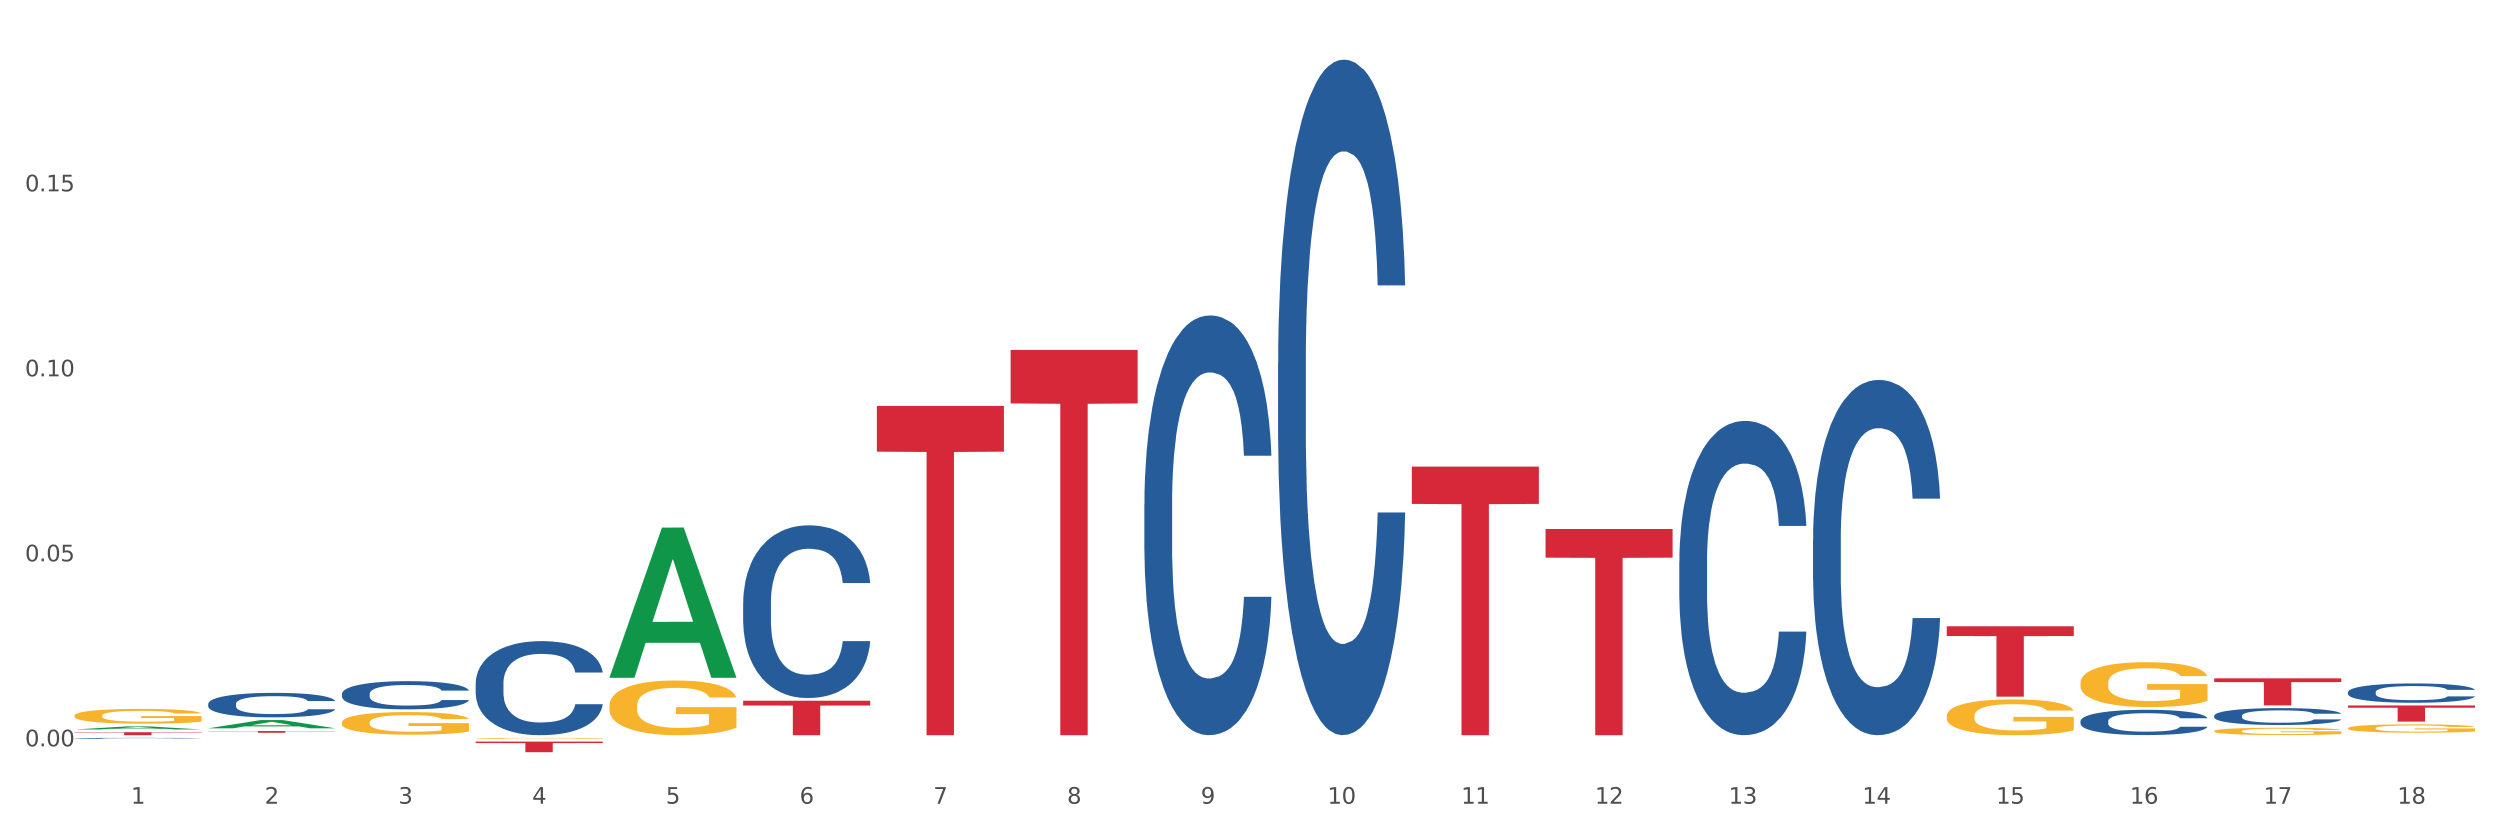 <?xml version="1.0" encoding="utf-8" standalone="no"?>
<!DOCTYPE svg PUBLIC "-//W3C//DTD SVG 1.1//EN"
  "http://www.w3.org/Graphics/SVG/1.1/DTD/svg11.dtd">
<svg xmlns:xlink="http://www.w3.org/1999/xlink" width="1080pt" height="360pt" viewBox="0 0 1080 360" xmlns="http://www.w3.org/2000/svg" version="1.1">
 <rect x="0" y="0" width="1080" height="360" fill="#333333" stroke="none"/>
 <defs>
  <style type="text/css">*{stroke-linejoin: round; stroke-linecap: butt}</style>
 </defs>
 <g id="figure_1">
  <g id="patch_1">
   <path d="M 0 360 
L 1080 360 
L 1080 0 
L 0 0 
z
" style="fill: #ffffff; stroke: #ffffff; stroke-linejoin: miter"/>
  </g>
  <g id="axes_1">
   <g id="matplotlib.axis_1">
    <g id="xtick_1">
     <g id="text_1">
      <!-- 1 -->
      <g style="fill: #4d4d4d" transform="translate(56.563 347.204) scale(0.096 -0.096)">
       <defs>
        <path id="DejaVuSans-31" d="M 794 531 
L 1825 531 
L 1825 4091 
L 703 3866 
L 703 4441 
L 1819 4666 
L 2450 4666 
L 2450 531 
L 3481 531 
L 3481 0 
L 794 0 
L 794 531 
z
" transform="scale(0.016)"/>
       </defs>
       <use xlink:href="#DejaVuSans-31"/>
      </g>
     </g>
    </g>
    <g id="xtick_2">
     <g id="text_2">
      <!-- 2 -->
      <g style="fill: #4d4d4d" transform="translate(114.336 347.204) scale(0.096 -0.096)">
       <defs>
        <path id="DejaVuSans-32" d="M 1228 531 
L 3431 531 
L 3431 0 
L 469 0 
L 469 531 
Q 828 903 1448 1529 
Q 2069 2156 2228 2338 
Q 2531 2678 2651 2914 
Q 2772 3150 2772 3378 
Q 2772 3750 2511 3984 
Q 2250 4219 1831 4219 
Q 1534 4219 1204 4116 
Q 875 4013 500 3803 
L 500 4441 
Q 881 4594 1212 4672 
Q 1544 4750 1819 4750 
Q 2544 4750 2975 4387 
Q 3406 4025 3406 3419 
Q 3406 3131 3298 2873 
Q 3191 2616 2906 2266 
Q 2828 2175 2409 1742 
Q 1991 1309 1228 531 
z
" transform="scale(0.016)"/>
       </defs>
       <use xlink:href="#DejaVuSans-32"/>
      </g>
     </g>
    </g>
    <g id="xtick_3">
     <g id="text_3">
      <!-- 3 -->
      <g style="fill: #4d4d4d" transform="translate(172.109 347.204) scale(0.096 -0.096)">
       <defs>
        <path id="DejaVuSans-33" d="M 2597 2516 
Q 3050 2419 3304 2112 
Q 3559 1806 3559 1356 
Q 3559 666 3084 287 
Q 2609 -91 1734 -91 
Q 1441 -91 1130 -33 
Q 819 25 488 141 
L 488 750 
Q 750 597 1062 519 
Q 1375 441 1716 441 
Q 2309 441 2620 675 
Q 2931 909 2931 1356 
Q 2931 1769 2642 2001 
Q 2353 2234 1838 2234 
L 1294 2234 
L 1294 2753 
L 1863 2753 
Q 2328 2753 2575 2939 
Q 2822 3125 2822 3475 
Q 2822 3834 2567 4026 
Q 2313 4219 1838 4219 
Q 1578 4219 1281 4162 
Q 984 4106 628 3988 
L 628 4550 
Q 988 4650 1302 4700 
Q 1616 4750 1894 4750 
Q 2613 4750 3031 4423 
Q 3450 4097 3450 3541 
Q 3450 3153 3228 2886 
Q 3006 2619 2597 2516 
z
" transform="scale(0.016)"/>
       </defs>
       <use xlink:href="#DejaVuSans-33"/>
      </g>
     </g>
    </g>
    <g id="xtick_4">
     <g id="text_4">
      <!-- 4 -->
      <g style="fill: #4d4d4d" transform="translate(229.882 347.204) scale(0.096 -0.096)">
       <defs>
        <path id="DejaVuSans-34" d="M 2419 4116 
L 825 1625 
L 2419 1625 
L 2419 4116 
z
M 2253 4666 
L 3047 4666 
L 3047 1625 
L 3713 1625 
L 3713 1100 
L 3047 1100 
L 3047 0 
L 2419 0 
L 2419 1100 
L 313 1100 
L 313 1709 
L 2253 4666 
z
" transform="scale(0.016)"/>
       </defs>
       <use xlink:href="#DejaVuSans-34"/>
      </g>
     </g>
    </g>
    <g id="xtick_5">
     <g id="text_5">
      <!-- 5 -->
      <g style="fill: #4d4d4d" transform="translate(287.655 347.204) scale(0.096 -0.096)">
       <defs>
        <path id="DejaVuSans-35" d="M 691 4666 
L 3169 4666 
L 3169 4134 
L 1269 4134 
L 1269 2991 
Q 1406 3038 1543 3061 
Q 1681 3084 1819 3084 
Q 2600 3084 3056 2656 
Q 3513 2228 3513 1497 
Q 3513 744 3044 326 
Q 2575 -91 1722 -91 
Q 1428 -91 1123 -41 
Q 819 9 494 109 
L 494 744 
Q 775 591 1075 516 
Q 1375 441 1709 441 
Q 2250 441 2565 725 
Q 2881 1009 2881 1497 
Q 2881 1984 2565 2268 
Q 2250 2553 1709 2553 
Q 1456 2553 1204 2497 
Q 953 2441 691 2322 
L 691 4666 
z
" transform="scale(0.016)"/>
       </defs>
       <use xlink:href="#DejaVuSans-35"/>
      </g>
     </g>
    </g>
    <g id="xtick_6">
     <g id="text_6">
      <!-- 6 -->
      <g style="fill: #4d4d4d" transform="translate(345.428 347.204) scale(0.096 -0.096)">
       <defs>
        <path id="DejaVuSans-36" d="M 2113 2584 
Q 1688 2584 1439 2293 
Q 1191 2003 1191 1497 
Q 1191 994 1439 701 
Q 1688 409 2113 409 
Q 2538 409 2786 701 
Q 3034 994 3034 1497 
Q 3034 2003 2786 2293 
Q 2538 2584 2113 2584 
z
M 3366 4563 
L 3366 3988 
Q 3128 4100 2886 4159 
Q 2644 4219 2406 4219 
Q 1781 4219 1451 3797 
Q 1122 3375 1075 2522 
Q 1259 2794 1537 2939 
Q 1816 3084 2150 3084 
Q 2853 3084 3261 2657 
Q 3669 2231 3669 1497 
Q 3669 778 3244 343 
Q 2819 -91 2113 -91 
Q 1303 -91 875 529 
Q 447 1150 447 2328 
Q 447 3434 972 4092 
Q 1497 4750 2381 4750 
Q 2619 4750 2861 4703 
Q 3103 4656 3366 4563 
z
" transform="scale(0.016)"/>
       </defs>
       <use xlink:href="#DejaVuSans-36"/>
      </g>
     </g>
    </g>
    <g id="xtick_7">
     <g id="text_7">
      <!-- 7 -->
      <g style="fill: #4d4d4d" transform="translate(403.201 347.204) scale(0.096 -0.096)">
       <defs>
        <path id="DejaVuSans-37" d="M 525 4666 
L 3525 4666 
L 3525 4397 
L 1831 0 
L 1172 0 
L 2766 4134 
L 525 4134 
L 525 4666 
z
" transform="scale(0.016)"/>
       </defs>
       <use xlink:href="#DejaVuSans-37"/>
      </g>
     </g>
    </g>
    <g id="xtick_8">
     <g id="text_8">
      <!-- 8 -->
      <g style="fill: #4d4d4d" transform="translate(460.974 347.204) scale(0.096 -0.096)">
       <defs>
        <path id="DejaVuSans-38" d="M 2034 2216 
Q 1584 2216 1326 1975 
Q 1069 1734 1069 1313 
Q 1069 891 1326 650 
Q 1584 409 2034 409 
Q 2484 409 2743 651 
Q 3003 894 3003 1313 
Q 3003 1734 2745 1975 
Q 2488 2216 2034 2216 
z
M 1403 2484 
Q 997 2584 770 2862 
Q 544 3141 544 3541 
Q 544 4100 942 4425 
Q 1341 4750 2034 4750 
Q 2731 4750 3128 4425 
Q 3525 4100 3525 3541 
Q 3525 3141 3298 2862 
Q 3072 2584 2669 2484 
Q 3125 2378 3379 2068 
Q 3634 1759 3634 1313 
Q 3634 634 3220 271 
Q 2806 -91 2034 -91 
Q 1263 -91 848 271 
Q 434 634 434 1313 
Q 434 1759 690 2068 
Q 947 2378 1403 2484 
z
M 1172 3481 
Q 1172 3119 1398 2916 
Q 1625 2713 2034 2713 
Q 2441 2713 2670 2916 
Q 2900 3119 2900 3481 
Q 2900 3844 2670 4047 
Q 2441 4250 2034 4250 
Q 1625 4250 1398 4047 
Q 1172 3844 1172 3481 
z
" transform="scale(0.016)"/>
       </defs>
       <use xlink:href="#DejaVuSans-38"/>
      </g>
     </g>
    </g>
    <g id="xtick_9">
     <g id="text_9">
      <!-- 9 -->
      <g style="fill: #4d4d4d" transform="translate(518.747 347.204) scale(0.096 -0.096)">
       <defs>
        <path id="DejaVuSans-39" d="M 703 97 
L 703 672 
Q 941 559 1184 500 
Q 1428 441 1663 441 
Q 2288 441 2617 861 
Q 2947 1281 2994 2138 
Q 2813 1869 2534 1725 
Q 2256 1581 1919 1581 
Q 1219 1581 811 2004 
Q 403 2428 403 3163 
Q 403 3881 828 4315 
Q 1253 4750 1959 4750 
Q 2769 4750 3195 4129 
Q 3622 3509 3622 2328 
Q 3622 1225 3098 567 
Q 2575 -91 1691 -91 
Q 1453 -91 1209 -44 
Q 966 3 703 97 
z
M 1959 2075 
Q 2384 2075 2632 2365 
Q 2881 2656 2881 3163 
Q 2881 3666 2632 3958 
Q 2384 4250 1959 4250 
Q 1534 4250 1286 3958 
Q 1038 3666 1038 3163 
Q 1038 2656 1286 2365 
Q 1534 2075 1959 2075 
z
" transform="scale(0.016)"/>
       </defs>
       <use xlink:href="#DejaVuSans-39"/>
      </g>
     </g>
    </g>
    <g id="xtick_10">
     <g id="text_10">
      <!-- 10 -->
      <g style="fill: #4d4d4d" transform="translate(573.466 347.204) scale(0.096 -0.096)">
       <defs>
        <path id="DejaVuSans-30" d="M 2034 4250 
Q 1547 4250 1301 3770 
Q 1056 3291 1056 2328 
Q 1056 1369 1301 889 
Q 1547 409 2034 409 
Q 2525 409 2770 889 
Q 3016 1369 3016 2328 
Q 3016 3291 2770 3770 
Q 2525 4250 2034 4250 
z
M 2034 4750 
Q 2819 4750 3233 4129 
Q 3647 3509 3647 2328 
Q 3647 1150 3233 529 
Q 2819 -91 2034 -91 
Q 1250 -91 836 529 
Q 422 1150 422 2328 
Q 422 3509 836 4129 
Q 1250 4750 2034 4750 
z
" transform="scale(0.016)"/>
       </defs>
       <use xlink:href="#DejaVuSans-31"/>
       <use xlink:href="#DejaVuSans-30" transform="translate(63.623 0)"/>
      </g>
     </g>
    </g>
    <g id="xtick_11">
     <g id="text_11">
      <!-- 11 -->
      <g style="fill: #4d4d4d" transform="translate(631.239 347.204) scale(0.096 -0.096)">
       <use xlink:href="#DejaVuSans-31"/>
       <use xlink:href="#DejaVuSans-31" transform="translate(63.623 0)"/>
      </g>
     </g>
    </g>
    <g id="xtick_12">
     <g id="text_12">
      <!-- 12 -->
      <g style="fill: #4d4d4d" transform="translate(689.012 347.204) scale(0.096 -0.096)">
       <use xlink:href="#DejaVuSans-31"/>
       <use xlink:href="#DejaVuSans-32" transform="translate(63.623 0)"/>
      </g>
     </g>
    </g>
    <g id="xtick_13">
     <g id="text_13">
      <!-- 13 -->
      <g style="fill: #4d4d4d" transform="translate(746.785 347.204) scale(0.096 -0.096)">
       <use xlink:href="#DejaVuSans-31"/>
       <use xlink:href="#DejaVuSans-33" transform="translate(63.623 0)"/>
      </g>
     </g>
    </g>
    <g id="xtick_14">
     <g id="text_14">
      <!-- 14 -->
      <g style="fill: #4d4d4d" transform="translate(804.558 347.204) scale(0.096 -0.096)">
       <use xlink:href="#DejaVuSans-31"/>
       <use xlink:href="#DejaVuSans-34" transform="translate(63.623 0)"/>
      </g>
     </g>
    </g>
    <g id="xtick_15">
     <g id="text_15">
      <!-- 15 -->
      <g style="fill: #4d4d4d" transform="translate(862.331 347.204) scale(0.096 -0.096)">
       <use xlink:href="#DejaVuSans-31"/>
       <use xlink:href="#DejaVuSans-35" transform="translate(63.623 0)"/>
      </g>
     </g>
    </g>
    <g id="xtick_16">
     <g id="text_16">
      <!-- 16 -->
      <g style="fill: #4d4d4d" transform="translate(920.104 347.204) scale(0.096 -0.096)">
       <use xlink:href="#DejaVuSans-31"/>
       <use xlink:href="#DejaVuSans-36" transform="translate(63.623 0)"/>
      </g>
     </g>
    </g>
    <g id="xtick_17">
     <g id="text_17">
      <!-- 17 -->
      <g style="fill: #4d4d4d" transform="translate(977.877 347.204) scale(0.096 -0.096)">
       <use xlink:href="#DejaVuSans-31"/>
       <use xlink:href="#DejaVuSans-37" transform="translate(63.623 0)"/>
      </g>
     </g>
    </g>
    <g id="xtick_18">
     <g id="text_18">
      <!-- 18 -->
      <g style="fill: #4d4d4d" transform="translate(1035.65 347.204) scale(0.096 -0.096)">
       <use xlink:href="#DejaVuSans-31"/>
       <use xlink:href="#DejaVuSans-38" transform="translate(63.623 0)"/>
      </g>
     </g>
    </g>
    <g id="xtick_19"/>
    <g id="xtick_20"/>
    <g id="xtick_21"/>
    <g id="xtick_22"/>
    <g id="xtick_23"/>
    <g id="xtick_24"/>
    <g id="xtick_25"/>
    <g id="xtick_26"/>
    <g id="xtick_27"/>
    <g id="xtick_28"/>
    <g id="xtick_29"/>
    <g id="xtick_30"/>
    <g id="xtick_31"/>
    <g id="xtick_32"/>
    <g id="xtick_33"/>
    <g id="xtick_34"/>
    <g id="xtick_35"/>
   </g>
   <g id="matplotlib.axis_2">
    <g id="ytick_1">
     <g id="text_19">
      <!-- 0.00 -->
      <g style="fill: #4d4d4d" transform="translate(10.8 322.416) scale(0.096 -0.096)">
       <defs>
        <path id="DejaVuSans-2e" d="M 684 794 
L 1344 794 
L 1344 0 
L 684 0 
L 684 794 
z
" transform="scale(0.016)"/>
       </defs>
       <use xlink:href="#DejaVuSans-30"/>
       <use xlink:href="#DejaVuSans-2e" transform="translate(63.623 0)"/>
       <use xlink:href="#DejaVuSans-30" transform="translate(95.41 0)"/>
       <use xlink:href="#DejaVuSans-30" transform="translate(159.033 0)"/>
      </g>
     </g>
    </g>
    <g id="ytick_2">
     <g id="text_20">
      <!-- 0.05 -->
      <g style="fill: #4d4d4d" transform="translate(10.8 242.499) scale(0.096 -0.096)">
       <use xlink:href="#DejaVuSans-30"/>
       <use xlink:href="#DejaVuSans-2e" transform="translate(63.623 0)"/>
       <use xlink:href="#DejaVuSans-30" transform="translate(95.41 0)"/>
       <use xlink:href="#DejaVuSans-35" transform="translate(159.033 0)"/>
      </g>
     </g>
    </g>
    <g id="ytick_3">
     <g id="text_21">
      <!-- 0.10 -->
      <g style="fill: #4d4d4d" transform="translate(10.8 162.582) scale(0.096 -0.096)">
       <use xlink:href="#DejaVuSans-30"/>
       <use xlink:href="#DejaVuSans-2e" transform="translate(63.623 0)"/>
       <use xlink:href="#DejaVuSans-31" transform="translate(95.41 0)"/>
       <use xlink:href="#DejaVuSans-30" transform="translate(159.033 0)"/>
      </g>
     </g>
    </g>
    <g id="ytick_4">
     <g id="text_22">
      <!-- 0.15 -->
      <g style="fill: #4d4d4d" transform="translate(10.8 82.665) scale(0.096 -0.096)">
       <use xlink:href="#DejaVuSans-30"/>
       <use xlink:href="#DejaVuSans-2e" transform="translate(63.623 0)"/>
       <use xlink:href="#DejaVuSans-31" transform="translate(95.41 0)"/>
       <use xlink:href="#DejaVuSans-35" transform="translate(159.033 0)"/>
      </g>
     </g>
    </g>
    <g id="ytick_5"/>
    <g id="ytick_6"/>
    <g id="ytick_7"/>
    <g id="ytick_8"/>
   </g>
   <g id="PolyCollection_1">
    <path d="M 32.175 315.138 
L 32.232 315.137 
L 54.864 313.798 
L 64.257 313.797 
L 87.059 315.141 
L 76.196 315.141 
L 71.273 314.828 
L 47.905 314.828 
L 47.735 314.833 
L 42.982 315.141 
L 32.175 315.141 
L 32.175 315.138 
L 50.847 314.641 
L 68.331 314.64 
L 59.674 314.083 
L 59.561 314.081 
L 59.447 314.084 
L 50.79 314.64 
L 50.847 314.641 
L 32.175 315.138 
z
" clip-path="url(#paf0f15c478)" style="fill: #109648"/>
    <path d="M 89.948 314.624 
L 90.005 314.62 
L 112.637 311.069 
L 122.03 311.065 
L 144.832 314.631 
L 133.969 314.631 
L 129.046 313.8 
L 105.678 313.8 
L 105.508 313.814 
L 100.755 314.631 
L 89.948 314.631 
L 89.948 314.624 
L 108.62 313.305 
L 126.104 313.302 
L 117.447 311.825 
L 117.334 311.819 
L 117.22 311.829 
L 108.563 313.302 
L 108.62 313.305 
L 89.948 314.624 
z
" clip-path="url(#paf0f15c478)" style="fill: #109648"/>
    <path d="M 205.494 320.382 
L 260.378 320.382 
L 260.378 321.017 
L 238.789 321.021 
L 238.789 324.95 
L 226.953 324.95 
L 226.953 321.021 
L 205.494 321.017 
L 205.494 320.387 
L 205.494 320.382 
z
" clip-path="url(#paf0f15c478)" style="fill: #d62839"/>
    <path d="M 1014.316 304.761 
L 1069.2 304.761 
L 1069.2 305.731 
L 1047.61 305.738 
L 1047.61 311.745 
L 1035.775 311.745 
L 1035.775 305.738 
L 1014.316 305.731 
L 1014.316 304.767 
L 1014.316 304.761 
z
" clip-path="url(#paf0f15c478)" style="fill: #d62839"/>
    <path d="M 667.678 228.537 
L 722.562 228.537 
L 722.562 240.913 
L 700.973 240.997 
L 700.973 317.597 
L 689.137 317.597 
L 689.137 240.997 
L 667.678 240.913 
L 667.678 228.621 
L 667.678 228.537 
z
" clip-path="url(#paf0f15c478)" style="fill: #d62839"/>
    <path d="M 436.586 151.158 
L 491.47 151.158 
L 491.47 174.287 
L 469.881 174.444 
L 469.881 317.597 
L 458.045 317.597 
L 458.045 174.444 
L 436.586 174.287 
L 436.586 151.314 
L 436.586 151.158 
z
" clip-path="url(#paf0f15c478)" style="fill: #d62839"/>
    <path d="M 378.813 175.349 
L 433.697 175.349 
L 433.697 195.117 
L 412.108 195.251 
L 412.108 317.597 
L 400.272 317.597 
L 400.272 195.251 
L 378.813 195.117 
L 378.813 175.483 
L 378.813 175.349 
z
" clip-path="url(#paf0f15c478)" style="fill: #d62839"/>
    <path d="M 89.948 315.803 
L 144.832 315.803 
L 144.832 315.906 
L 123.243 315.907 
L 123.243 316.549 
L 111.407 316.549 
L 111.407 315.907 
L 89.948 315.906 
L 89.948 315.803 
L 89.948 315.803 
z
" clip-path="url(#paf0f15c478)" style="fill: #d62839"/>
    <path d="M 32.175 316.313 
L 87.059 316.313 
L 87.059 316.491 
L 65.47 316.493 
L 65.47 317.597 
L 53.635 317.597 
L 53.635 316.493 
L 32.175 316.491 
L 32.175 316.314 
L 32.175 316.313 
z
" clip-path="url(#paf0f15c478)" style="fill: #d62839"/>
    <path d="M 321.04 302.727 
L 375.924 302.727 
L 375.924 304.794 
L 354.335 304.808 
L 354.335 317.597 
L 342.499 317.597 
L 342.499 304.808 
L 321.04 304.794 
L 321.04 302.741 
L 321.04 302.727 
z
" clip-path="url(#paf0f15c478)" style="fill: #d62839"/>
    <path d="M 956.543 293.042 
L 1011.427 293.042 
L 1011.427 294.666 
L 989.837 294.677 
L 989.837 304.729 
L 978.002 304.729 
L 978.002 294.677 
L 956.543 294.666 
L 956.543 293.053 
L 956.543 293.042 
z
" clip-path="url(#paf0f15c478)" style="fill: #d62839"/>
    <path d="M 609.905 201.561 
L 664.789 201.561 
L 664.789 217.686 
L 643.2 217.795 
L 643.2 317.597 
L 631.364 317.597 
L 631.364 217.795 
L 609.905 217.686 
L 609.905 201.67 
L 609.905 201.561 
z
" clip-path="url(#paf0f15c478)" style="fill: #d62839"/>
    <path d="M 840.997 270.553 
L 895.881 270.553 
L 895.881 274.78 
L 874.291 274.808 
L 874.291 300.968 
L 862.456 300.968 
L 862.456 274.808 
L 840.997 274.78 
L 840.997 270.582 
L 840.997 270.553 
z
" clip-path="url(#paf0f15c478)" style="fill: #d62839"/>
    <path d="M 89.948 304.065 
L 90.013 304.056 
L 90.013 303.785 
L 90.207 303.418 
L 90.921 302.741 
L 91.829 302.229 
L 93.386 301.63 
L 94.23 301.378 
L 95.333 301.098 
L 97.603 300.644 
L 100.198 300.257 
L 102.015 300.044 
L 103.377 299.909 
L 106.426 299.667 
L 108.178 299.561 
L 109.994 299.474 
L 111.551 299.416 
L 114.146 299.348 
L 116.222 299.319 
L 118.623 299.31 
L 120.634 299.319 
L 123.294 299.358 
L 127.186 299.474 
L 128.678 299.542 
L 130.69 299.658 
L 132.766 299.812 
L 134.452 299.967 
L 136.399 300.189 
L 138.41 300.479 
L 140.356 300.847 
L 141.718 301.185 
L 142.821 301.543 
L 143.794 301.977 
L 144.508 302.451 
L 144.832 302.847 
L 132.96 302.847 
L 132.636 302.49 
L 131.987 302.103 
L 131.338 301.842 
L 130.625 301.63 
L 129.522 301.388 
L 128.549 301.233 
L 126.927 301.05 
L 125.435 300.934 
L 124.202 300.866 
L 122.71 300.808 
L 119.531 300.75 
L 117.26 300.75 
L 115.833 300.769 
L 114.082 300.818 
L 112.589 300.885 
L 110.838 301.001 
L 109.475 301.127 
L 108.113 301.291 
L 107.335 301.407 
L 106.167 301.62 
L 105.388 301.794 
L 104.35 302.093 
L 103.766 302.306 
L 102.728 302.857 
L 102.274 303.263 
L 102.08 303.543 
L 101.95 303.853 
L 101.95 305.36 
L 102.339 306.037 
L 102.663 306.327 
L 103.183 306.656 
L 104.156 307.081 
L 105.583 307.496 
L 107.075 307.796 
L 108.308 307.98 
L 109.475 308.115 
L 110.643 308.221 
L 112.07 308.318 
L 113.238 308.376 
L 114.99 308.434 
L 117.066 308.463 
L 118.688 308.463 
L 121.996 308.415 
L 123.488 308.366 
L 124.916 308.299 
L 126.473 308.192 
L 127.705 308.076 
L 128.419 307.989 
L 129.587 307.806 
L 130.495 307.612 
L 131.273 307.39 
L 131.792 307.197 
L 132.376 306.907 
L 132.83 306.578 
L 132.96 306.404 
L 144.832 306.404 
L 144.573 306.752 
L 144.119 307.09 
L 143.21 307.545 
L 142.497 307.806 
L 141.394 308.125 
L 140.226 308.395 
L 138.604 308.695 
L 137.112 308.917 
L 135.555 309.111 
L 133.868 309.285 
L 130.819 309.526 
L 129.716 309.594 
L 127.381 309.71 
L 125.564 309.777 
L 122.905 309.845 
L 120.18 309.884 
L 117.325 309.893 
L 114.795 309.874 
L 112.006 309.816 
L 110.254 309.758 
L 108.308 309.671 
L 106.037 309.536 
L 103.896 309.372 
L 101.885 309.178 
L 100.004 308.956 
L 98.252 308.705 
L 95.981 308.289 
L 94.295 307.883 
L 93.062 307.506 
L 92.219 307.187 
L 91.375 306.781 
L 90.921 306.501 
L 90.207 305.824 
L 89.948 305.196 
L 89.948 304.065 
z
" clip-path="url(#paf0f15c478)" style="fill: #255c99"/>
    <path d="M 32.175 318.945 
L 32.24 318.945 
L 32.24 318.935 
L 32.434 318.921 
L 33.148 318.896 
L 34.056 318.877 
L 35.613 318.855 
L 36.457 318.846 
L 37.56 318.835 
L 39.83 318.818 
L 42.425 318.804 
L 44.242 318.796 
L 45.604 318.791 
L 48.653 318.782 
L 50.405 318.778 
L 52.221 318.775 
L 53.778 318.773 
L 56.373 318.77 
L 58.449 318.769 
L 60.85 318.769 
L 62.861 318.769 
L 65.521 318.771 
L 69.413 318.775 
L 70.905 318.777 
L 72.917 318.782 
L 74.993 318.787 
L 76.679 318.793 
L 78.626 318.801 
L 80.637 318.812 
L 82.583 318.826 
L 83.945 318.838 
L 85.048 318.852 
L 86.021 318.868 
L 86.735 318.885 
L 87.059 318.9 
L 75.187 318.9 
L 74.863 318.887 
L 74.214 318.872 
L 73.565 318.863 
L 72.852 318.855 
L 71.749 318.846 
L 70.776 318.84 
L 69.154 318.833 
L 67.662 318.829 
L 66.429 318.827 
L 64.937 318.824 
L 61.758 318.822 
L 59.487 318.822 
L 58.06 318.823 
L 56.309 318.825 
L 54.816 318.827 
L 53.065 318.832 
L 51.702 318.836 
L 50.34 318.842 
L 49.562 318.847 
L 48.394 318.855 
L 47.615 318.861 
L 46.577 318.872 
L 45.993 318.88 
L 44.955 318.9 
L 44.501 318.915 
L 44.307 318.926 
L 44.177 318.937 
L 44.177 318.993 
L 44.566 319.018 
L 44.891 319.029 
L 45.41 319.041 
L 46.383 319.057 
L 47.81 319.073 
L 49.302 319.084 
L 50.535 319.09 
L 51.702 319.095 
L 52.87 319.099 
L 54.297 319.103 
L 55.465 319.105 
L 57.217 319.107 
L 59.293 319.108 
L 60.915 319.108 
L 64.223 319.107 
L 65.715 319.105 
L 67.143 319.102 
L 68.7 319.098 
L 69.932 319.094 
L 70.646 319.091 
L 71.814 319.084 
L 72.722 319.077 
L 73.5 319.069 
L 74.019 319.061 
L 74.603 319.051 
L 75.057 319.038 
L 75.187 319.032 
L 87.059 319.032 
L 86.8 319.045 
L 86.346 319.057 
L 85.437 319.074 
L 84.724 319.084 
L 83.621 319.096 
L 82.453 319.106 
L 80.831 319.117 
L 79.339 319.125 
L 77.782 319.132 
L 76.095 319.139 
L 73.046 319.148 
L 71.943 319.15 
L 69.608 319.155 
L 67.791 319.157 
L 65.132 319.16 
L 62.407 319.161 
L 59.552 319.161 
L 57.022 319.161 
L 54.233 319.159 
L 52.481 319.156 
L 50.535 319.153 
L 48.264 319.148 
L 46.123 319.142 
L 44.112 319.135 
L 42.231 319.127 
L 40.479 319.117 
L 38.208 319.102 
L 36.522 319.087 
L 35.289 319.073 
L 34.446 319.061 
L 33.602 319.046 
L 33.148 319.036 
L 32.434 319.011 
L 32.175 318.987 
L 32.175 318.945 
z
" clip-path="url(#paf0f15c478)" style="fill: #255c99"/>
    <path d="M 205.494 295.224 
L 205.559 295.187 
L 205.559 294.148 
L 205.753 292.738 
L 206.467 290.141 
L 207.375 288.175 
L 208.932 285.875 
L 209.776 284.91 
L 210.879 283.834 
L 213.149 282.09 
L 215.744 280.606 
L 217.561 279.79 
L 218.923 279.27 
L 221.972 278.343 
L 223.724 277.935 
L 225.54 277.601 
L 227.097 277.378 
L 229.692 277.118 
L 231.768 277.007 
L 234.169 276.97 
L 236.18 277.007 
L 238.84 277.156 
L 242.732 277.601 
L 244.224 277.861 
L 246.236 278.306 
L 248.312 278.899 
L 249.998 279.493 
L 251.945 280.346 
L 253.956 281.459 
L 255.902 282.869 
L 257.264 284.168 
L 258.367 285.541 
L 259.34 287.21 
L 260.054 289.028 
L 260.378 290.549 
L 248.506 290.549 
L 248.182 289.177 
L 247.533 287.693 
L 246.884 286.691 
L 246.171 285.875 
L 245.068 284.947 
L 244.095 284.353 
L 242.473 283.648 
L 240.981 283.203 
L 239.748 282.943 
L 238.256 282.721 
L 235.077 282.498 
L 232.806 282.498 
L 231.379 282.572 
L 229.627 282.758 
L 228.135 283.018 
L 226.384 283.463 
L 225.021 283.945 
L 223.659 284.576 
L 222.88 285.021 
L 221.713 285.837 
L 220.934 286.505 
L 219.896 287.655 
L 219.312 288.472 
L 218.274 290.587 
L 217.82 292.145 
L 217.626 293.221 
L 217.496 294.408 
L 217.496 300.196 
L 217.885 302.793 
L 218.209 303.906 
L 218.728 305.168 
L 219.702 306.8 
L 221.129 308.395 
L 222.621 309.546 
L 223.854 310.251 
L 225.021 310.77 
L 226.189 311.178 
L 227.616 311.549 
L 228.784 311.772 
L 230.536 311.994 
L 232.612 312.106 
L 234.234 312.106 
L 237.542 311.92 
L 239.034 311.735 
L 240.462 311.475 
L 242.019 311.067 
L 243.251 310.622 
L 243.965 310.288 
L 245.133 309.583 
L 246.041 308.841 
L 246.819 307.987 
L 247.338 307.245 
L 247.922 306.132 
L 248.376 304.871 
L 248.506 304.203 
L 260.378 304.203 
L 260.119 305.539 
L 259.665 306.837 
L 258.756 308.581 
L 258.043 309.583 
L 256.94 310.807 
L 255.772 311.846 
L 254.15 312.996 
L 252.658 313.849 
L 251.101 314.592 
L 249.414 315.259 
L 246.365 316.187 
L 245.262 316.447 
L 242.927 316.892 
L 241.11 317.152 
L 238.45 317.411 
L 235.726 317.56 
L 232.871 317.597 
L 230.341 317.523 
L 227.551 317.3 
L 225.8 317.077 
L 223.854 316.743 
L 221.583 316.224 
L 219.442 315.593 
L 217.431 314.851 
L 215.55 313.998 
L 213.798 313.033 
L 211.527 311.438 
L 209.841 309.88 
L 208.608 308.433 
L 207.765 307.208 
L 206.921 305.65 
L 206.467 304.574 
L 205.753 301.977 
L 205.494 299.565 
L 205.494 295.224 
z
" clip-path="url(#paf0f15c478)" style="fill: #255c99"/>
    <path d="M 725.451 242.834 
L 725.516 242.71 
L 725.516 239.239 
L 725.71 234.527 
L 726.424 225.848 
L 727.332 219.277 
L 728.889 211.59 
L 729.733 208.366 
L 730.835 204.771 
L 733.106 198.944 
L 735.701 193.984 
L 737.518 191.256 
L 738.88 189.521 
L 741.929 186.421 
L 743.681 185.057 
L 745.497 183.941 
L 747.054 183.197 
L 749.649 182.33 
L 751.725 181.958 
L 754.126 181.834 
L 756.137 181.958 
L 758.797 182.454 
L 762.689 183.941 
L 764.181 184.809 
L 766.192 186.297 
L 768.268 188.281 
L 769.955 190.265 
L 771.901 193.116 
L 773.912 196.836 
L 775.859 201.547 
L 777.221 205.887 
L 778.324 210.474 
L 779.297 216.053 
L 780.011 222.129 
L 780.335 227.212 
L 768.463 227.212 
L 768.139 222.625 
L 767.49 217.665 
L 766.841 214.318 
L 766.127 211.59 
L 765.025 208.49 
L 764.051 206.507 
L 762.43 204.151 
L 760.937 202.663 
L 759.705 201.795 
L 758.213 201.051 
L 755.034 200.307 
L 752.763 200.307 
L 751.336 200.555 
L 749.584 201.175 
L 748.092 202.043 
L 746.341 203.531 
L 744.978 205.143 
L 743.616 207.25 
L 742.837 208.738 
L 741.67 211.466 
L 740.891 213.698 
L 739.853 217.541 
L 739.269 220.269 
L 738.231 227.336 
L 737.777 232.543 
L 737.582 236.139 
L 737.453 240.106 
L 737.453 259.448 
L 737.842 268.127 
L 738.166 271.846 
L 738.685 276.062 
L 739.658 281.517 
L 741.086 286.849 
L 742.578 290.692 
L 743.81 293.048 
L 744.978 294.784 
L 746.146 296.147 
L 747.573 297.387 
L 748.741 298.131 
L 750.493 298.875 
L 752.569 299.247 
L 754.19 299.247 
L 757.499 298.627 
L 758.991 298.007 
L 760.418 297.139 
L 761.975 295.776 
L 763.208 294.288 
L 763.922 293.172 
L 765.089 290.816 
L 765.998 288.336 
L 766.776 285.485 
L 767.295 283.005 
L 767.879 279.286 
L 768.333 275.07 
L 768.463 272.838 
L 780.335 272.838 
L 780.076 277.302 
L 779.621 281.641 
L 778.713 287.469 
L 778 290.816 
L 776.897 294.908 
L 775.729 298.379 
L 774.107 302.223 
L 772.615 305.074 
L 771.058 307.554 
L 769.371 309.786 
L 766.322 312.885 
L 765.219 313.753 
L 762.884 315.241 
L 761.067 316.109 
L 758.407 316.977 
L 755.683 317.473 
L 752.828 317.597 
L 750.298 317.349 
L 747.508 316.605 
L 745.757 315.861 
L 743.81 314.745 
L 741.54 313.009 
L 739.399 310.902 
L 737.388 308.422 
L 735.506 305.57 
L 733.755 302.347 
L 731.484 297.015 
L 729.797 291.808 
L 728.565 286.973 
L 727.721 282.881 
L 726.878 277.674 
L 726.424 274.078 
L 725.71 265.399 
L 725.451 257.34 
L 725.451 242.834 
z
" clip-path="url(#paf0f15c478)" style="fill: #255c99"/>
    <path d="M 783.224 233.085 
L 783.289 232.945 
L 783.289 229.021 
L 783.483 223.695 
L 784.197 213.884 
L 785.105 206.456 
L 786.662 197.767 
L 787.506 194.123 
L 788.608 190.059 
L 790.879 183.471 
L 793.474 177.865 
L 795.291 174.782 
L 796.653 172.82 
L 799.702 169.316 
L 801.454 167.774 
L 803.27 166.513 
L 804.827 165.672 
L 807.422 164.691 
L 809.498 164.271 
L 811.899 164.131 
L 813.91 164.271 
L 816.57 164.831 
L 820.462 166.513 
L 821.954 167.494 
L 823.965 169.176 
L 826.041 171.418 
L 827.728 173.661 
L 829.674 176.884 
L 831.685 181.089 
L 833.632 186.415 
L 834.994 191.32 
L 836.097 196.506 
L 837.07 202.812 
L 837.784 209.68 
L 838.108 215.426 
L 826.236 215.426 
L 825.912 210.24 
L 825.263 204.634 
L 824.614 200.85 
L 823.9 197.767 
L 822.798 194.263 
L 821.824 192.021 
L 820.203 189.358 
L 818.71 187.676 
L 817.478 186.695 
L 815.986 185.854 
L 812.807 185.013 
L 810.536 185.013 
L 809.109 185.293 
L 807.357 185.994 
L 805.865 186.975 
L 804.114 188.657 
L 802.751 190.479 
L 801.389 192.862 
L 800.61 194.543 
L 799.443 197.627 
L 798.664 200.15 
L 797.626 204.494 
L 797.042 207.578 
L 796.004 215.566 
L 795.55 221.453 
L 795.355 225.517 
L 795.226 230.002 
L 795.226 251.866 
L 795.615 261.676 
L 795.939 265.881 
L 796.458 270.646 
L 797.431 276.813 
L 798.859 282.839 
L 800.351 287.184 
L 801.583 289.847 
L 802.751 291.809 
L 803.919 293.351 
L 805.346 294.752 
L 806.514 295.593 
L 808.266 296.434 
L 810.342 296.854 
L 811.963 296.854 
L 815.272 296.154 
L 816.764 295.453 
L 818.191 294.472 
L 819.748 292.93 
L 820.981 291.248 
L 821.695 289.987 
L 822.862 287.324 
L 823.771 284.521 
L 824.549 281.297 
L 825.068 278.494 
L 825.652 274.29 
L 826.106 269.525 
L 826.236 267.002 
L 838.108 267.002 
L 837.849 272.047 
L 837.394 276.953 
L 836.486 283.54 
L 835.773 287.324 
L 834.67 291.949 
L 833.502 295.873 
L 831.88 300.218 
L 830.388 303.441 
L 828.831 306.245 
L 827.144 308.767 
L 824.095 312.271 
L 822.992 313.252 
L 820.657 314.934 
L 818.84 315.915 
L 816.18 316.896 
L 813.456 317.457 
L 810.601 317.597 
L 808.071 317.317 
L 805.281 316.476 
L 803.53 315.635 
L 801.583 314.373 
L 799.313 312.411 
L 797.172 310.029 
L 795.161 307.226 
L 793.279 304.002 
L 791.528 300.358 
L 789.257 294.332 
L 787.57 288.445 
L 786.338 282.979 
L 785.494 278.354 
L 784.651 272.468 
L 784.197 268.404 
L 783.483 258.593 
L 783.224 249.483 
L 783.224 233.085 
z
" clip-path="url(#paf0f15c478)" style="fill: #255c99"/>
    <path d="M 1014.316 298.996 
L 1014.381 298.988 
L 1014.381 298.775 
L 1014.575 298.486 
L 1015.289 297.953 
L 1016.197 297.549 
L 1017.754 297.077 
L 1018.597 296.879 
L 1019.7 296.658 
L 1021.971 296.3 
L 1024.566 295.995 
L 1026.382 295.828 
L 1027.745 295.721 
L 1030.794 295.531 
L 1032.546 295.447 
L 1034.362 295.378 
L 1035.919 295.333 
L 1038.514 295.279 
L 1040.59 295.256 
L 1042.99 295.249 
L 1045.002 295.256 
L 1047.661 295.287 
L 1051.554 295.378 
L 1053.046 295.432 
L 1055.057 295.523 
L 1057.133 295.645 
L 1058.82 295.767 
L 1060.766 295.942 
L 1062.777 296.17 
L 1064.724 296.46 
L 1066.086 296.726 
L 1067.189 297.008 
L 1068.162 297.351 
L 1068.876 297.724 
L 1069.2 298.036 
L 1057.328 298.036 
L 1057.003 297.755 
L 1056.355 297.45 
L 1055.706 297.244 
L 1054.992 297.077 
L 1053.889 296.886 
L 1052.916 296.764 
L 1051.294 296.62 
L 1049.802 296.528 
L 1048.57 296.475 
L 1047.078 296.429 
L 1043.899 296.384 
L 1041.628 296.384 
L 1040.201 296.399 
L 1038.449 296.437 
L 1036.957 296.49 
L 1035.205 296.582 
L 1033.843 296.681 
L 1032.481 296.81 
L 1031.702 296.902 
L 1030.534 297.069 
L 1029.756 297.206 
L 1028.718 297.442 
L 1028.134 297.61 
L 1027.096 298.044 
L 1026.642 298.364 
L 1026.447 298.585 
L 1026.318 298.829 
L 1026.318 300.017 
L 1026.707 300.55 
L 1027.031 300.778 
L 1027.55 301.037 
L 1028.523 301.372 
L 1029.951 301.7 
L 1031.443 301.936 
L 1032.675 302.081 
L 1033.843 302.187 
L 1035.011 302.271 
L 1036.438 302.347 
L 1037.606 302.393 
L 1039.357 302.439 
L 1041.433 302.461 
L 1043.055 302.461 
L 1046.364 302.423 
L 1047.856 302.385 
L 1049.283 302.332 
L 1050.84 302.248 
L 1052.073 302.157 
L 1052.787 302.088 
L 1053.954 301.944 
L 1054.863 301.791 
L 1055.641 301.616 
L 1056.16 301.464 
L 1056.744 301.235 
L 1057.198 300.976 
L 1057.328 300.839 
L 1069.2 300.839 
L 1068.94 301.113 
L 1068.486 301.38 
L 1067.578 301.738 
L 1066.864 301.944 
L 1065.762 302.195 
L 1064.594 302.408 
L 1062.972 302.644 
L 1061.48 302.819 
L 1059.923 302.972 
L 1058.236 303.109 
L 1055.187 303.299 
L 1054.084 303.353 
L 1051.749 303.444 
L 1049.932 303.497 
L 1047.272 303.551 
L 1044.547 303.581 
L 1041.693 303.589 
L 1039.163 303.573 
L 1036.373 303.528 
L 1034.622 303.482 
L 1032.675 303.414 
L 1030.405 303.307 
L 1028.264 303.177 
L 1026.253 303.025 
L 1024.371 302.85 
L 1022.62 302.652 
L 1020.349 302.324 
L 1018.662 302.004 
L 1017.43 301.707 
L 1016.586 301.456 
L 1015.743 301.136 
L 1015.289 300.915 
L 1014.575 300.382 
L 1014.316 299.887 
L 1014.316 298.996 
z
" clip-path="url(#paf0f15c478)" style="fill: #255c99"/>
    <path d="M 956.543 309.18 
L 956.608 309.174 
L 956.608 308.987 
L 956.802 308.734 
L 957.516 308.267 
L 958.424 307.914 
L 959.981 307.501 
L 960.824 307.328 
L 961.927 307.134 
L 964.198 306.821 
L 966.793 306.555 
L 968.609 306.408 
L 969.972 306.315 
L 973.021 306.148 
L 974.773 306.075 
L 976.589 306.015 
L 978.146 305.975 
L 980.741 305.928 
L 982.817 305.908 
L 985.217 305.902 
L 987.229 305.908 
L 989.888 305.935 
L 993.781 306.015 
L 995.273 306.061 
L 997.284 306.141 
L 999.36 306.248 
L 1001.047 306.355 
L 1002.993 306.508 
L 1005.004 306.708 
L 1006.951 306.961 
L 1008.313 307.194 
L 1009.416 307.441 
L 1010.389 307.741 
L 1011.103 308.067 
L 1011.427 308.341 
L 999.555 308.341 
L 999.231 308.094 
L 998.582 307.827 
L 997.933 307.647 
L 997.219 307.501 
L 996.116 307.334 
L 995.143 307.228 
L 993.521 307.101 
L 992.029 307.021 
L 990.797 306.974 
L 989.305 306.934 
L 986.126 306.894 
L 983.855 306.894 
L 982.428 306.908 
L 980.676 306.941 
L 979.184 306.988 
L 977.432 307.068 
L 976.07 307.154 
L 974.708 307.268 
L 973.929 307.348 
L 972.761 307.494 
L 971.983 307.614 
L 970.945 307.821 
L 970.361 307.967 
L 969.323 308.347 
L 968.869 308.627 
L 968.674 308.82 
L 968.545 309.034 
L 968.545 310.073 
L 968.934 310.54 
L 969.258 310.74 
L 969.777 310.966 
L 970.75 311.259 
L 972.178 311.546 
L 973.67 311.752 
L 974.902 311.879 
L 976.07 311.972 
L 977.238 312.046 
L 978.665 312.112 
L 979.833 312.152 
L 981.584 312.192 
L 983.66 312.212 
L 985.282 312.212 
L 988.591 312.179 
L 990.083 312.146 
L 991.51 312.099 
L 993.067 312.026 
L 994.3 311.946 
L 995.014 311.886 
L 996.181 311.759 
L 997.09 311.626 
L 997.868 311.473 
L 998.387 311.339 
L 998.971 311.139 
L 999.425 310.913 
L 999.555 310.793 
L 1011.427 310.793 
L 1011.168 311.033 
L 1010.713 311.266 
L 1009.805 311.579 
L 1009.092 311.759 
L 1007.989 311.979 
L 1006.821 312.166 
L 1005.199 312.372 
L 1003.707 312.525 
L 1002.15 312.659 
L 1000.463 312.779 
L 997.414 312.945 
L 996.311 312.992 
L 993.976 313.072 
L 992.159 313.119 
L 989.499 313.165 
L 986.774 313.192 
L 983.92 313.199 
L 981.39 313.185 
L 978.6 313.145 
L 976.849 313.105 
L 974.902 313.045 
L 972.632 312.952 
L 970.491 312.839 
L 968.48 312.705 
L 966.598 312.552 
L 964.847 312.379 
L 962.576 312.092 
L 960.889 311.812 
L 959.657 311.553 
L 958.813 311.333 
L 957.97 311.053 
L 957.516 310.859 
L 956.802 310.393 
L 956.543 309.96 
L 956.543 309.18 
z
" clip-path="url(#paf0f15c478)" style="fill: #255c99"/>
    <path d="M 898.77 311.536 
L 898.835 311.526 
L 898.835 311.246 
L 899.029 310.867 
L 899.743 310.169 
L 900.651 309.641 
L 902.208 309.022 
L 903.051 308.763 
L 904.154 308.474 
L 906.425 308.005 
L 909.02 307.606 
L 910.836 307.387 
L 912.199 307.247 
L 915.248 306.998 
L 917 306.888 
L 918.816 306.798 
L 920.373 306.739 
L 922.968 306.669 
L 925.044 306.639 
L 927.444 306.629 
L 929.456 306.639 
L 932.116 306.679 
L 936.008 306.798 
L 937.5 306.868 
L 939.511 306.988 
L 941.587 307.147 
L 943.274 307.307 
L 945.22 307.536 
L 947.231 307.836 
L 949.178 308.215 
L 950.54 308.564 
L 951.643 308.933 
L 952.616 309.381 
L 953.33 309.87 
L 953.654 310.279 
L 941.782 310.279 
L 941.458 309.91 
L 940.809 309.511 
L 940.16 309.242 
L 939.446 309.022 
L 938.344 308.773 
L 937.37 308.613 
L 935.749 308.424 
L 934.256 308.304 
L 933.024 308.235 
L 931.532 308.175 
L 928.353 308.115 
L 926.082 308.115 
L 924.655 308.135 
L 922.903 308.185 
L 921.411 308.254 
L 919.659 308.374 
L 918.297 308.504 
L 916.935 308.673 
L 916.156 308.793 
L 914.988 309.012 
L 914.21 309.192 
L 913.172 309.501 
L 912.588 309.72 
L 911.55 310.289 
L 911.096 310.708 
L 910.901 310.997 
L 910.772 311.316 
L 910.772 312.872 
L 911.161 313.57 
L 911.485 313.869 
L 912.004 314.208 
L 912.977 314.647 
L 914.405 315.076 
L 915.897 315.385 
L 917.129 315.574 
L 918.297 315.714 
L 919.465 315.824 
L 920.892 315.924 
L 922.06 315.983 
L 923.811 316.043 
L 925.887 316.073 
L 927.509 316.073 
L 930.818 316.023 
L 932.31 315.973 
L 933.737 315.904 
L 935.294 315.794 
L 936.527 315.674 
L 937.241 315.584 
L 938.408 315.395 
L 939.317 315.196 
L 940.095 314.966 
L 940.614 314.767 
L 941.198 314.468 
L 941.652 314.128 
L 941.782 313.949 
L 953.654 313.949 
L 953.395 314.308 
L 952.94 314.657 
L 952.032 315.126 
L 951.319 315.395 
L 950.216 315.724 
L 949.048 316.003 
L 947.426 316.312 
L 945.934 316.542 
L 944.377 316.741 
L 942.69 316.921 
L 939.641 317.17 
L 938.538 317.24 
L 936.203 317.36 
L 934.386 317.429 
L 931.726 317.499 
L 929.002 317.539 
L 926.147 317.549 
L 923.617 317.529 
L 920.827 317.469 
L 919.076 317.409 
L 917.129 317.32 
L 914.859 317.18 
L 912.718 317.011 
L 910.707 316.811 
L 908.825 316.582 
L 907.074 316.322 
L 904.803 315.894 
L 903.116 315.475 
L 901.884 315.086 
L 901.04 314.757 
L 900.197 314.338 
L 899.743 314.049 
L 899.029 313.351 
L 898.77 312.702 
L 898.77 311.536 
z
" clip-path="url(#paf0f15c478)" style="fill: #255c99"/>
    <path d="M 552.132 156.886 
L 552.197 156.62 
L 552.197 149.157 
L 552.391 139.03 
L 553.105 120.373 
L 554.013 106.248 
L 555.57 89.724 
L 556.414 82.794 
L 557.516 75.065 
L 559.787 62.539 
L 562.382 51.878 
L 564.199 46.015 
L 565.561 42.284 
L 568.61 35.621 
L 570.362 32.689 
L 572.178 30.29 
L 573.735 28.691 
L 576.33 26.826 
L 578.406 26.026 
L 580.807 25.759 
L 582.818 26.026 
L 585.478 27.092 
L 589.37 30.29 
L 590.862 32.156 
L 592.873 35.354 
L 594.949 39.618 
L 596.636 43.883 
L 598.582 50.013 
L 600.594 58.008 
L 602.54 68.136 
L 603.902 77.464 
L 605.005 87.325 
L 605.978 99.318 
L 606.692 112.378 
L 607.016 123.305 
L 595.144 123.305 
L 594.82 113.444 
L 594.171 102.783 
L 593.522 95.587 
L 592.809 89.724 
L 591.706 83.061 
L 590.733 78.797 
L 589.111 73.733 
L 587.619 70.535 
L 586.386 68.669 
L 584.894 67.07 
L 581.715 65.471 
L 579.444 65.471 
L 578.017 66.004 
L 576.265 67.336 
L 574.773 69.202 
L 573.022 72.4 
L 571.659 75.865 
L 570.297 80.396 
L 569.518 83.594 
L 568.351 89.457 
L 567.572 94.255 
L 566.534 102.517 
L 565.95 108.38 
L 564.912 123.572 
L 564.458 134.765 
L 564.263 142.494 
L 564.134 151.023 
L 564.134 192.6 
L 564.523 211.256 
L 564.847 219.252 
L 565.366 228.313 
L 566.339 240.04 
L 567.767 251.5 
L 569.259 259.762 
L 570.491 264.826 
L 571.659 268.557 
L 572.827 271.489 
L 574.254 274.154 
L 575.422 275.753 
L 577.174 277.353 
L 579.25 278.152 
L 580.871 278.152 
L 584.18 276.82 
L 585.672 275.487 
L 587.1 273.621 
L 588.657 270.69 
L 589.889 267.491 
L 590.603 265.093 
L 591.771 260.029 
L 592.679 254.699 
L 593.457 248.569 
L 593.976 243.238 
L 594.56 235.243 
L 595.014 226.181 
L 595.144 221.384 
L 607.016 221.384 
L 606.757 230.978 
L 606.303 240.307 
L 605.394 252.833 
L 604.681 260.029 
L 603.578 268.824 
L 602.41 276.287 
L 600.788 284.549 
L 599.296 290.678 
L 597.739 296.009 
L 596.052 300.806 
L 593.003 307.469 
L 591.9 309.335 
L 589.565 312.533 
L 587.748 314.399 
L 585.088 316.264 
L 582.364 317.33 
L 579.509 317.597 
L 576.979 317.064 
L 574.189 315.465 
L 572.438 313.866 
L 570.491 311.467 
L 568.221 307.736 
L 566.08 303.205 
L 564.069 297.874 
L 562.187 291.745 
L 560.436 284.815 
L 558.165 273.355 
L 556.478 262.161 
L 555.246 251.767 
L 554.402 242.972 
L 553.559 231.778 
L 553.105 224.049 
L 552.391 205.393 
L 552.132 188.069 
L 552.132 156.886 
z
" clip-path="url(#paf0f15c478)" style="fill: #255c99"/>
    <path d="M 147.721 299.732 
L 147.786 299.721 
L 147.786 299.409 
L 147.98 298.987 
L 148.694 298.208 
L 149.602 297.618 
L 151.159 296.928 
L 152.003 296.639 
L 153.106 296.317 
L 155.376 295.794 
L 157.971 295.349 
L 159.788 295.104 
L 161.15 294.948 
L 164.199 294.67 
L 165.951 294.548 
L 167.767 294.447 
L 169.324 294.381 
L 171.919 294.303 
L 173.995 294.269 
L 176.396 294.258 
L 178.407 294.269 
L 181.067 294.314 
L 184.959 294.447 
L 186.451 294.525 
L 188.463 294.659 
L 190.539 294.837 
L 192.225 295.015 
L 194.172 295.271 
L 196.183 295.604 
L 198.129 296.027 
L 199.491 296.417 
L 200.594 296.828 
L 201.567 297.329 
L 202.281 297.874 
L 202.605 298.33 
L 190.733 298.33 
L 190.409 297.919 
L 189.76 297.474 
L 189.111 297.173 
L 188.398 296.928 
L 187.295 296.65 
L 186.322 296.472 
L 184.7 296.261 
L 183.208 296.127 
L 181.975 296.049 
L 180.483 295.983 
L 177.304 295.916 
L 175.033 295.916 
L 173.606 295.938 
L 171.854 295.994 
L 170.362 296.072 
L 168.611 296.205 
L 167.248 296.35 
L 165.886 296.539 
L 165.107 296.673 
L 163.94 296.917 
L 163.161 297.118 
L 162.123 297.462 
L 161.539 297.707 
L 160.501 298.341 
L 160.047 298.809 
L 159.853 299.131 
L 159.723 299.487 
L 159.723 301.223 
L 160.112 302.002 
L 160.436 302.335 
L 160.955 302.714 
L 161.929 303.203 
L 163.356 303.682 
L 164.848 304.027 
L 166.081 304.238 
L 167.248 304.394 
L 168.416 304.516 
L 169.843 304.627 
L 171.011 304.694 
L 172.763 304.761 
L 174.839 304.794 
L 176.461 304.794 
L 179.769 304.739 
L 181.261 304.683 
L 182.689 304.605 
L 184.246 304.483 
L 185.478 304.349 
L 186.192 304.249 
L 187.36 304.038 
L 188.268 303.815 
L 189.046 303.559 
L 189.565 303.337 
L 190.149 303.003 
L 190.603 302.625 
L 190.733 302.424 
L 202.605 302.424 
L 202.346 302.825 
L 201.892 303.214 
L 200.983 303.737 
L 200.27 304.038 
L 199.167 304.405 
L 197.999 304.716 
L 196.377 305.061 
L 194.885 305.317 
L 193.328 305.54 
L 191.641 305.74 
L 188.592 306.018 
L 187.489 306.096 
L 185.154 306.229 
L 183.337 306.307 
L 180.678 306.385 
L 177.953 306.43 
L 175.098 306.441 
L 172.568 306.419 
L 169.778 306.352 
L 168.027 306.285 
L 166.081 306.185 
L 163.81 306.029 
L 161.669 305.84 
L 159.658 305.618 
L 157.777 305.362 
L 156.025 305.072 
L 153.754 304.594 
L 152.068 304.127 
L 150.835 303.693 
L 149.992 303.326 
L 149.148 302.858 
L 148.694 302.536 
L 147.98 301.757 
L 147.721 301.034 
L 147.721 299.732 
z
" clip-path="url(#paf0f15c478)" style="fill: #255c99"/>
    <path d="M 263.267 292.679 
L 263.324 292.618 
L 285.956 227.935 
L 295.349 227.874 
L 318.151 292.801 
L 307.288 292.801 
L 302.365 277.682 
L 278.997 277.682 
L 278.827 277.926 
L 274.074 292.801 
L 263.267 292.801 
L 263.267 292.679 
L 281.939 268.659 
L 299.423 268.598 
L 290.766 241.713 
L 290.653 241.591 
L 290.539 241.774 
L 281.882 268.598 
L 281.939 268.659 
L 263.267 292.679 
z
" clip-path="url(#paf0f15c478)" style="fill: #109648"/>
    <path d="M 263.267 304.89 
L 263.332 304.868 
L 263.332 304.092 
L 263.461 303.423 
L 264.109 301.805 
L 265.081 300.467 
L 265.794 299.755 
L 266.507 299.173 
L 267.349 298.59 
L 268.386 297.986 
L 270.265 297.102 
L 271.432 296.649 
L 272.857 296.174 
L 275.449 295.484 
L 277.328 295.095 
L 279.272 294.772 
L 282.447 294.383 
L 284.521 294.211 
L 286.724 294.081 
L 289.381 293.995 
L 291.389 293.973 
L 295.796 294.038 
L 299.554 294.232 
L 301.368 294.383 
L 303.701 294.642 
L 304.932 294.815 
L 306.941 295.16 
L 309.015 295.613 
L 310.44 296.001 
L 312.579 296.735 
L 314.199 297.468 
L 315.689 298.374 
L 316.466 299 
L 317.05 299.583 
L 317.568 300.251 
L 318.086 301.308 
L 306.423 301.308 
L 305.969 300.553 
L 305.256 299.841 
L 304.22 299.151 
L 303.312 298.72 
L 301.757 298.18 
L 300.332 297.835 
L 298.841 297.576 
L 297.027 297.36 
L 295.601 297.253 
L 293.593 297.166 
L 289.64 297.188 
L 286.983 297.36 
L 285.169 297.576 
L 284.002 297.77 
L 282.966 297.986 
L 281.799 298.288 
L 280.439 298.741 
L 279.467 299.151 
L 278.495 299.669 
L 277.717 300.187 
L 277.004 300.791 
L 276.421 301.438 
L 275.967 302.107 
L 275.579 302.927 
L 275.255 304.286 
L 275.255 307.241 
L 275.384 307.91 
L 275.708 308.795 
L 276.097 309.463 
L 276.745 310.262 
L 277.328 310.801 
L 278.43 311.578 
L 279.661 312.225 
L 280.633 312.635 
L 281.605 312.98 
L 283.29 313.455 
L 285.169 313.843 
L 286.789 314.08 
L 288.992 314.296 
L 290.482 314.382 
L 291.778 314.425 
L 294.953 314.425 
L 297.221 314.361 
L 299.748 314.21 
L 301.692 314.016 
L 303.312 313.778 
L 305.127 313.39 
L 306.293 313.023 
L 306.293 308.514 
L 292.037 308.493 
L 292.037 305.494 
L 318.151 305.494 
L 318.151 314.296 
L 317.05 314.749 
L 315.819 315.159 
L 314.523 315.526 
L 312.579 315.979 
L 310.246 316.41 
L 308.172 316.712 
L 305.969 316.971 
L 303.377 317.208 
L 300.008 317.424 
L 297.934 317.511 
L 295.342 317.575 
L 292.297 317.597 
L 289.64 317.554 
L 287.048 317.446 
L 284.326 317.252 
L 281.67 316.971 
L 279.661 316.691 
L 277.652 316.346 
L 275.514 315.892 
L 273.829 315.461 
L 272.533 315.073 
L 271.108 314.576 
L 269.552 313.929 
L 268.386 313.347 
L 267.349 312.743 
L 266.248 311.966 
L 265.47 311.297 
L 264.692 310.456 
L 264.239 309.83 
L 263.721 308.859 
L 263.332 307.5 
L 263.267 304.89 
z
" clip-path="url(#paf0f15c478)" style="fill: #f7b32b"/>
    <path d="M 205.494 318.979 
L 205.559 318.978 
L 205.559 318.964 
L 205.688 318.952 
L 206.336 318.923 
L 207.308 318.898 
L 208.021 318.885 
L 208.734 318.875 
L 209.576 318.864 
L 210.613 318.853 
L 212.492 318.837 
L 213.659 318.829 
L 215.084 318.82 
L 217.676 318.807 
L 219.555 318.8 
L 221.499 318.795 
L 224.674 318.787 
L 226.748 318.784 
L 228.951 318.782 
L 231.608 318.78 
L 233.616 318.78 
L 238.023 318.781 
L 241.781 318.785 
L 243.595 318.787 
L 245.928 318.792 
L 247.159 318.795 
L 249.168 318.802 
L 251.242 318.81 
L 252.667 318.817 
L 254.806 318.83 
L 256.426 318.844 
L 257.916 318.86 
L 258.694 318.872 
L 259.277 318.882 
L 259.795 318.894 
L 260.313 318.914 
L 248.65 318.914 
L 248.196 318.9 
L 247.483 318.887 
L 246.447 318.874 
L 245.539 318.866 
L 243.984 318.857 
L 242.559 318.85 
L 241.068 318.846 
L 239.254 318.842 
L 237.828 318.84 
L 235.82 318.838 
L 231.867 318.839 
L 229.21 318.842 
L 227.396 318.846 
L 226.229 318.849 
L 225.193 318.853 
L 224.026 318.859 
L 222.666 318.867 
L 221.694 318.874 
L 220.722 318.884 
L 219.944 318.893 
L 219.231 318.904 
L 218.648 318.916 
L 218.194 318.928 
L 217.806 318.943 
L 217.482 318.968 
L 217.482 319.022 
L 217.611 319.034 
L 217.935 319.05 
L 218.324 319.062 
L 218.972 319.077 
L 219.555 319.086 
L 220.657 319.101 
L 221.888 319.112 
L 222.86 319.12 
L 223.832 319.126 
L 225.517 319.135 
L 227.396 319.142 
L 229.016 319.146 
L 231.219 319.15 
L 232.709 319.152 
L 234.005 319.153 
L 237.18 319.153 
L 239.448 319.151 
L 241.975 319.149 
L 243.919 319.145 
L 245.539 319.141 
L 247.354 319.134 
L 248.52 319.127 
L 248.52 319.045 
L 234.264 319.044 
L 234.264 318.99 
L 260.378 318.99 
L 260.378 319.15 
L 259.277 319.158 
L 258.046 319.166 
L 256.75 319.173 
L 254.806 319.181 
L 252.473 319.189 
L 250.399 319.194 
L 248.196 319.199 
L 245.604 319.203 
L 242.235 319.207 
L 240.161 319.209 
L 237.569 319.21 
L 234.524 319.21 
L 231.867 319.209 
L 229.275 319.208 
L 226.553 319.204 
L 223.897 319.199 
L 221.888 319.194 
L 219.879 319.187 
L 217.741 319.179 
L 216.056 319.171 
L 214.76 319.164 
L 213.335 319.155 
L 211.779 319.143 
L 210.613 319.133 
L 209.576 319.122 
L 208.475 319.108 
L 207.697 319.096 
L 206.92 319.08 
L 206.466 319.069 
L 205.948 319.051 
L 205.559 319.026 
L 205.494 318.979 
z
" clip-path="url(#paf0f15c478)" style="fill: #f7b32b"/>
    <path d="M 147.721 312.133 
L 147.786 312.124 
L 147.786 311.803 
L 147.915 311.526 
L 148.563 310.856 
L 149.535 310.302 
L 150.248 310.007 
L 150.961 309.766 
L 151.803 309.525 
L 152.84 309.275 
L 154.719 308.908 
L 155.886 308.721 
L 157.311 308.524 
L 159.903 308.238 
L 161.782 308.077 
L 163.726 307.943 
L 166.901 307.783 
L 168.975 307.711 
L 171.178 307.658 
L 173.835 307.622 
L 175.844 307.613 
L 180.25 307.64 
L 184.008 307.72 
L 185.822 307.783 
L 188.155 307.89 
L 189.386 307.961 
L 191.395 308.104 
L 193.469 308.292 
L 194.894 308.453 
L 197.033 308.756 
L 198.653 309.06 
L 200.143 309.435 
L 200.921 309.694 
L 201.504 309.936 
L 202.022 310.213 
L 202.54 310.65 
L 190.877 310.65 
L 190.423 310.338 
L 189.71 310.043 
L 188.674 309.757 
L 187.766 309.578 
L 186.211 309.355 
L 184.786 309.212 
L 183.295 309.105 
L 181.481 309.015 
L 180.055 308.971 
L 178.047 308.935 
L 174.094 308.944 
L 171.437 309.015 
L 169.623 309.105 
L 168.456 309.185 
L 167.42 309.275 
L 166.253 309.4 
L 164.893 309.587 
L 163.921 309.757 
L 162.949 309.971 
L 162.171 310.186 
L 161.458 310.436 
L 160.875 310.704 
L 160.421 310.981 
L 160.033 311.32 
L 159.709 311.883 
L 159.709 313.107 
L 159.838 313.384 
L 160.162 313.75 
L 160.551 314.027 
L 161.199 314.358 
L 161.782 314.581 
L 162.884 314.903 
L 164.115 315.171 
L 165.087 315.341 
L 166.059 315.483 
L 167.744 315.68 
L 169.623 315.841 
L 171.243 315.939 
L 173.446 316.028 
L 174.936 316.064 
L 176.232 316.082 
L 179.407 316.082 
L 181.675 316.055 
L 184.203 315.993 
L 186.146 315.912 
L 187.766 315.814 
L 189.581 315.653 
L 190.747 315.501 
L 190.747 313.634 
L 176.491 313.625 
L 176.491 312.383 
L 202.605 312.383 
L 202.605 316.028 
L 201.504 316.216 
L 200.273 316.386 
L 198.977 316.538 
L 197.033 316.725 
L 194.7 316.904 
L 192.626 317.029 
L 190.423 317.136 
L 187.831 317.234 
L 184.462 317.324 
L 182.388 317.36 
L 179.796 317.386 
L 176.751 317.395 
L 174.094 317.377 
L 171.502 317.333 
L 168.78 317.252 
L 166.124 317.136 
L 164.115 317.02 
L 162.106 316.877 
L 159.968 316.69 
L 158.283 316.511 
L 156.987 316.35 
L 155.562 316.145 
L 154.006 315.877 
L 152.84 315.635 
L 151.803 315.385 
L 150.702 315.064 
L 149.924 314.787 
L 149.147 314.438 
L 148.693 314.179 
L 148.175 313.777 
L 147.786 313.214 
L 147.721 312.133 
z
" clip-path="url(#paf0f15c478)" style="fill: #f7b32b"/>
    <path d="M 32.175 309.192 
L 32.24 309.186 
L 32.24 308.976 
L 32.369 308.796 
L 33.017 308.358 
L 33.989 307.997 
L 34.702 307.805 
L 35.415 307.647 
L 36.257 307.49 
L 37.294 307.327 
L 39.173 307.088 
L 40.34 306.966 
L 41.765 306.837 
L 44.357 306.651 
L 46.236 306.546 
L 48.18 306.458 
L 51.355 306.354 
L 53.429 306.307 
L 55.632 306.272 
L 58.289 306.249 
L 60.298 306.243 
L 64.704 306.26 
L 68.462 306.313 
L 70.277 306.354 
L 72.609 306.424 
L 73.84 306.47 
L 75.849 306.563 
L 77.923 306.686 
L 79.348 306.791 
L 81.487 306.989 
L 83.107 307.187 
L 84.597 307.432 
L 85.375 307.601 
L 85.958 307.758 
L 86.476 307.939 
L 86.995 308.224 
L 75.331 308.224 
L 74.877 308.02 
L 74.164 307.828 
L 73.128 307.642 
L 72.22 307.525 
L 70.665 307.379 
L 69.24 307.286 
L 67.749 307.216 
L 65.935 307.158 
L 64.509 307.129 
L 62.501 307.105 
L 58.548 307.111 
L 55.891 307.158 
L 54.077 307.216 
L 52.911 307.269 
L 51.874 307.327 
L 50.707 307.408 
L 49.347 307.531 
L 48.375 307.642 
L 47.403 307.781 
L 46.625 307.921 
L 45.912 308.085 
L 45.329 308.259 
L 44.876 308.44 
L 44.487 308.662 
L 44.163 309.029 
L 44.163 309.827 
L 44.292 310.008 
L 44.616 310.247 
L 45.005 310.427 
L 45.653 310.643 
L 46.236 310.789 
L 47.338 310.999 
L 48.569 311.173 
L 49.541 311.284 
L 50.513 311.377 
L 52.198 311.506 
L 54.077 311.611 
L 55.697 311.675 
L 57.9 311.733 
L 59.39 311.756 
L 60.686 311.768 
L 63.861 311.768 
L 66.129 311.75 
L 68.657 311.71 
L 70.601 311.657 
L 72.22 311.593 
L 74.035 311.488 
L 75.201 311.389 
L 75.201 310.171 
L 60.946 310.165 
L 60.946 309.355 
L 87.059 309.355 
L 87.059 311.733 
L 85.958 311.855 
L 84.727 311.966 
L 83.431 312.065 
L 81.487 312.188 
L 79.154 312.304 
L 77.08 312.386 
L 74.877 312.456 
L 72.285 312.52 
L 68.916 312.578 
L 66.842 312.601 
L 64.25 312.619 
L 61.205 312.625 
L 58.548 312.613 
L 55.956 312.584 
L 53.235 312.531 
L 50.578 312.456 
L 48.569 312.38 
L 46.56 312.287 
L 44.422 312.164 
L 42.737 312.048 
L 41.441 311.943 
L 40.016 311.809 
L 38.46 311.634 
L 37.294 311.476 
L 36.257 311.313 
L 35.156 311.103 
L 34.378 310.923 
L 33.601 310.696 
L 33.147 310.526 
L 32.629 310.264 
L 32.24 309.897 
L 32.175 309.192 
z
" clip-path="url(#paf0f15c478)" style="fill: #f7b32b"/>
    <path d="M 840.997 309.282 
L 841.062 309.268 
L 841.062 308.76 
L 841.191 308.323 
L 841.839 307.264 
L 842.811 306.389 
L 843.524 305.923 
L 844.237 305.542 
L 845.079 305.161 
L 846.116 304.765 
L 847.995 304.187 
L 849.161 303.89 
L 850.587 303.58 
L 853.179 303.128 
L 855.058 302.874 
L 857.002 302.662 
L 860.177 302.408 
L 862.251 302.295 
L 864.454 302.21 
L 867.111 302.154 
L 869.119 302.14 
L 873.526 302.182 
L 877.284 302.309 
L 879.098 302.408 
L 881.431 302.577 
L 882.662 302.69 
L 884.671 302.916 
L 886.744 303.213 
L 888.17 303.467 
L 890.308 303.947 
L 891.928 304.427 
L 893.419 305.019 
L 894.196 305.429 
L 894.779 305.81 
L 895.298 306.248 
L 895.816 306.939 
L 884.153 306.939 
L 883.699 306.445 
L 882.986 305.979 
L 881.949 305.528 
L 881.042 305.245 
L 879.487 304.892 
L 878.061 304.667 
L 876.571 304.497 
L 874.757 304.356 
L 873.331 304.285 
L 871.322 304.229 
L 867.37 304.243 
L 864.713 304.356 
L 862.899 304.497 
L 861.732 304.624 
L 860.695 304.765 
L 859.529 304.963 
L 858.168 305.259 
L 857.196 305.528 
L 856.224 305.866 
L 855.447 306.205 
L 854.734 306.6 
L 854.151 307.024 
L 853.697 307.462 
L 853.308 307.998 
L 852.984 308.887 
L 852.984 310.821 
L 853.114 311.259 
L 853.438 311.837 
L 853.827 312.275 
L 854.475 312.797 
L 855.058 313.15 
L 856.16 313.658 
L 857.391 314.082 
L 858.363 314.35 
L 859.335 314.576 
L 861.019 314.887 
L 862.899 315.141 
L 864.519 315.296 
L 866.722 315.437 
L 868.212 315.494 
L 869.508 315.522 
L 872.683 315.522 
L 874.951 315.479 
L 877.478 315.381 
L 879.422 315.254 
L 881.042 315.098 
L 882.857 314.844 
L 884.023 314.604 
L 884.023 311.654 
L 869.767 311.64 
L 869.767 309.678 
L 895.881 309.678 
L 895.881 315.437 
L 894.779 315.733 
L 893.548 316.002 
L 892.252 316.242 
L 890.308 316.538 
L 887.976 316.82 
L 885.902 317.018 
L 883.699 317.187 
L 881.107 317.343 
L 877.737 317.484 
L 875.664 317.54 
L 873.072 317.583 
L 870.026 317.597 
L 867.37 317.569 
L 864.778 317.498 
L 862.056 317.371 
L 859.4 317.187 
L 857.391 317.004 
L 855.382 316.778 
L 853.244 316.482 
L 851.559 316.199 
L 850.263 315.945 
L 848.837 315.621 
L 847.282 315.197 
L 846.116 314.816 
L 845.079 314.421 
L 843.977 313.913 
L 843.2 313.475 
L 842.422 312.924 
L 841.969 312.515 
L 841.45 311.88 
L 841.062 310.991 
L 840.997 309.282 
z
" clip-path="url(#paf0f15c478)" style="fill: #f7b32b"/>
    <path d="M 898.77 295.027 
L 898.835 295.009 
L 898.835 294.372 
L 898.964 293.823 
L 899.612 292.494 
L 900.584 291.397 
L 901.297 290.812 
L 902.01 290.334 
L 902.852 289.856 
L 903.889 289.36 
L 905.768 288.634 
L 906.934 288.262 
L 908.36 287.873 
L 910.952 287.306 
L 912.831 286.987 
L 914.775 286.722 
L 917.95 286.403 
L 920.024 286.261 
L 922.227 286.155 
L 924.884 286.084 
L 926.892 286.066 
L 931.299 286.119 
L 935.057 286.279 
L 936.871 286.403 
L 939.204 286.615 
L 940.435 286.757 
L 942.444 287.04 
L 944.517 287.412 
L 945.943 287.731 
L 948.081 288.333 
L 949.701 288.935 
L 951.192 289.679 
L 951.969 290.192 
L 952.552 290.67 
L 953.071 291.219 
L 953.589 292.087 
L 941.926 292.087 
L 941.472 291.467 
L 940.759 290.883 
L 939.722 290.316 
L 938.815 289.962 
L 937.26 289.519 
L 935.834 289.236 
L 934.344 289.024 
L 932.53 288.847 
L 931.104 288.758 
L 929.095 288.687 
L 925.143 288.705 
L 922.486 288.847 
L 920.672 289.024 
L 919.505 289.183 
L 918.468 289.36 
L 917.302 289.608 
L 915.941 289.98 
L 914.969 290.316 
L 913.997 290.741 
L 913.22 291.166 
L 912.507 291.662 
L 911.924 292.193 
L 911.47 292.742 
L 911.081 293.415 
L 910.757 294.531 
L 910.757 296.957 
L 910.887 297.506 
L 911.211 298.232 
L 911.6 298.781 
L 912.248 299.436 
L 912.831 299.879 
L 913.933 300.516 
L 915.164 301.048 
L 916.136 301.384 
L 917.108 301.667 
L 918.792 302.057 
L 920.672 302.376 
L 922.292 302.57 
L 924.495 302.748 
L 925.985 302.818 
L 927.281 302.854 
L 930.456 302.854 
L 932.724 302.801 
L 935.251 302.677 
L 937.195 302.517 
L 938.815 302.323 
L 940.63 302.004 
L 941.796 301.703 
L 941.796 298.002 
L 927.54 297.984 
L 927.54 295.523 
L 953.654 295.523 
L 953.654 302.748 
L 952.552 303.119 
L 951.321 303.456 
L 950.025 303.757 
L 948.081 304.129 
L 945.749 304.483 
L 943.675 304.731 
L 941.472 304.943 
L 938.88 305.138 
L 935.51 305.315 
L 933.437 305.386 
L 930.845 305.439 
L 927.799 305.457 
L 925.143 305.421 
L 922.551 305.333 
L 919.829 305.174 
L 917.172 304.943 
L 915.164 304.713 
L 913.155 304.43 
L 911.017 304.058 
L 909.332 303.704 
L 908.036 303.385 
L 906.61 302.978 
L 905.055 302.446 
L 903.889 301.968 
L 902.852 301.473 
L 901.75 300.835 
L 900.973 300.286 
L 900.195 299.595 
L 899.742 299.082 
L 899.223 298.285 
L 898.835 297.169 
L 898.77 295.027 
z
" clip-path="url(#paf0f15c478)" style="fill: #f7b32b"/>
    <path d="M 1014.316 314.585 
L 1014.38 314.582 
L 1014.38 314.463 
L 1014.51 314.361 
L 1015.158 314.114 
L 1016.13 313.909 
L 1016.843 313.801 
L 1017.556 313.712 
L 1018.398 313.623 
L 1019.435 313.53 
L 1021.314 313.395 
L 1022.48 313.326 
L 1023.906 313.253 
L 1026.498 313.148 
L 1028.377 313.088 
L 1030.321 313.039 
L 1033.496 312.98 
L 1035.57 312.953 
L 1037.773 312.933 
L 1040.429 312.92 
L 1042.438 312.917 
L 1046.845 312.927 
L 1050.603 312.956 
L 1052.417 312.98 
L 1054.75 313.019 
L 1055.981 313.045 
L 1057.99 313.098 
L 1060.063 313.168 
L 1061.489 313.227 
L 1063.627 313.339 
L 1065.247 313.451 
L 1066.738 313.59 
L 1067.515 313.685 
L 1068.098 313.774 
L 1068.617 313.876 
L 1069.135 314.038 
L 1057.471 314.038 
L 1057.018 313.923 
L 1056.305 313.814 
L 1055.268 313.708 
L 1054.361 313.642 
L 1052.806 313.56 
L 1051.38 313.507 
L 1049.89 313.468 
L 1048.076 313.435 
L 1046.65 313.418 
L 1044.641 313.405 
L 1040.689 313.408 
L 1038.032 313.435 
L 1036.218 313.468 
L 1035.051 313.497 
L 1034.014 313.53 
L 1032.848 313.576 
L 1031.487 313.646 
L 1030.515 313.708 
L 1029.543 313.787 
L 1028.766 313.867 
L 1028.053 313.959 
L 1027.47 314.058 
L 1027.016 314.16 
L 1026.627 314.285 
L 1026.303 314.493 
L 1026.303 314.945 
L 1026.433 315.047 
L 1026.757 315.182 
L 1027.146 315.285 
L 1027.794 315.407 
L 1028.377 315.489 
L 1029.479 315.608 
L 1030.71 315.707 
L 1031.682 315.769 
L 1032.654 315.822 
L 1034.338 315.895 
L 1036.218 315.954 
L 1037.838 315.99 
L 1040.041 316.023 
L 1041.531 316.036 
L 1042.827 316.043 
L 1046.002 316.043 
L 1048.27 316.033 
L 1050.797 316.01 
L 1052.741 315.98 
L 1054.361 315.944 
L 1056.176 315.885 
L 1057.342 315.829 
L 1057.342 315.14 
L 1043.086 315.136 
L 1043.086 314.678 
L 1069.2 314.678 
L 1069.2 316.023 
L 1068.098 316.093 
L 1066.867 316.155 
L 1065.571 316.211 
L 1063.627 316.28 
L 1061.295 316.346 
L 1059.221 316.393 
L 1057.018 316.432 
L 1054.426 316.468 
L 1051.056 316.501 
L 1048.983 316.515 
L 1046.391 316.525 
L 1043.345 316.528 
L 1040.689 316.521 
L 1038.097 316.505 
L 1035.375 316.475 
L 1032.718 316.432 
L 1030.71 316.389 
L 1028.701 316.337 
L 1026.563 316.267 
L 1024.878 316.201 
L 1023.582 316.142 
L 1022.156 316.066 
L 1020.601 315.967 
L 1019.435 315.878 
L 1018.398 315.786 
L 1017.296 315.667 
L 1016.519 315.565 
L 1015.741 315.436 
L 1015.288 315.341 
L 1014.769 315.192 
L 1014.38 314.985 
L 1014.316 314.585 
z
" clip-path="url(#paf0f15c478)" style="fill: #f7b32b"/>
    <path d="M 956.543 315.836 
L 956.607 315.834 
L 956.607 315.729 
L 956.737 315.639 
L 957.385 315.422 
L 958.357 315.243 
L 959.07 315.147 
L 959.783 315.069 
L 960.625 314.991 
L 961.662 314.909 
L 963.541 314.791 
L 964.707 314.73 
L 966.133 314.666 
L 968.725 314.573 
L 970.604 314.521 
L 972.548 314.478 
L 975.723 314.426 
L 977.797 314.402 
L 980 314.385 
L 982.656 314.373 
L 984.665 314.371 
L 989.072 314.379 
L 992.83 314.405 
L 994.644 314.426 
L 996.977 314.46 
L 998.208 314.484 
L 1000.217 314.53 
L 1002.29 314.591 
L 1003.716 314.643 
L 1005.854 314.741 
L 1007.474 314.84 
L 1008.965 314.962 
L 1009.742 315.046 
L 1010.325 315.124 
L 1010.844 315.214 
L 1011.362 315.356 
L 999.698 315.356 
L 999.245 315.254 
L 998.532 315.159 
L 997.495 315.066 
L 996.588 315.008 
L 995.033 314.935 
L 993.607 314.889 
L 992.117 314.854 
L 990.303 314.825 
L 988.877 314.811 
L 986.868 314.799 
L 982.916 314.802 
L 980.259 314.825 
L 978.445 314.854 
L 977.278 314.88 
L 976.241 314.909 
L 975.075 314.95 
L 973.714 315.011 
L 972.742 315.066 
L 971.77 315.135 
L 970.993 315.205 
L 970.28 315.286 
L 969.697 315.373 
L 969.243 315.463 
L 968.854 315.573 
L 968.53 315.755 
L 968.53 316.152 
L 968.66 316.242 
L 968.984 316.361 
L 969.373 316.451 
L 970.021 316.558 
L 970.604 316.63 
L 971.706 316.735 
L 972.937 316.821 
L 973.909 316.877 
L 974.881 316.923 
L 976.565 316.987 
L 978.445 317.039 
L 980.065 317.071 
L 982.268 317.1 
L 983.758 317.111 
L 985.054 317.117 
L 988.229 317.117 
L 990.497 317.108 
L 993.024 317.088 
L 994.968 317.062 
L 996.588 317.03 
L 998.403 316.978 
L 999.569 316.929 
L 999.569 316.323 
L 985.313 316.32 
L 985.313 315.918 
L 1011.427 315.918 
L 1011.427 317.1 
L 1010.325 317.16 
L 1009.094 317.215 
L 1007.798 317.265 
L 1005.854 317.326 
L 1003.522 317.384 
L 1001.448 317.424 
L 999.245 317.459 
L 996.653 317.491 
L 993.283 317.52 
L 991.21 317.531 
L 988.618 317.54 
L 985.572 317.543 
L 982.916 317.537 
L 980.324 317.523 
L 977.602 317.497 
L 974.945 317.459 
L 972.937 317.421 
L 970.928 317.375 
L 968.79 317.314 
L 967.105 317.256 
L 965.809 317.204 
L 964.383 317.137 
L 962.828 317.05 
L 961.662 316.972 
L 960.625 316.891 
L 959.523 316.787 
L 958.746 316.697 
L 957.968 316.584 
L 957.515 316.5 
L 956.996 316.37 
L 956.607 316.187 
L 956.543 315.836 
z
" clip-path="url(#paf0f15c478)" style="fill: #f7b32b"/>
    <path d="M 494.359 217.744 
L 494.424 217.578 
L 494.424 212.941 
L 494.618 206.649 
L 495.332 195.057 
L 496.24 186.281 
L 497.797 176.014 
L 498.641 171.708 
L 499.743 166.906 
L 502.014 159.123 
L 504.609 152.5 
L 506.426 148.856 
L 507.788 146.538 
L 510.837 142.398 
L 512.589 140.577 
L 514.405 139.086 
L 515.962 138.093 
L 518.557 136.934 
L 520.633 136.437 
L 523.034 136.271 
L 525.045 136.437 
L 527.705 137.099 
L 531.597 139.086 
L 533.089 140.246 
L 535.1 142.233 
L 537.176 144.882 
L 538.863 147.532 
L 540.809 151.34 
L 542.821 156.308 
L 544.767 162.601 
L 546.129 168.397 
L 547.232 174.524 
L 548.205 181.975 
L 548.919 190.089 
L 549.243 196.879 
L 537.371 196.879 
L 537.047 190.752 
L 536.398 184.128 
L 535.749 179.657 
L 535.036 176.014 
L 533.933 171.874 
L 532.96 169.225 
L 531.338 166.078 
L 529.846 164.091 
L 528.613 162.932 
L 527.121 161.938 
L 523.942 160.945 
L 521.671 160.945 
L 520.244 161.276 
L 518.492 162.104 
L 517 163.263 
L 515.249 165.25 
L 513.886 167.403 
L 512.524 170.218 
L 511.745 172.205 
L 510.578 175.848 
L 509.799 178.829 
L 508.761 183.962 
L 508.177 187.605 
L 507.139 197.044 
L 506.685 203.999 
L 506.49 208.801 
L 506.361 214.101 
L 506.361 239.933 
L 506.75 251.525 
L 507.074 256.493 
L 507.593 262.123 
L 508.566 269.409 
L 509.994 276.529 
L 511.486 281.663 
L 512.718 284.809 
L 513.886 287.127 
L 515.054 288.949 
L 516.481 290.605 
L 517.649 291.599 
L 519.401 292.592 
L 521.477 293.089 
L 523.099 293.089 
L 526.407 292.261 
L 527.899 291.433 
L 529.327 290.274 
L 530.884 288.452 
L 532.116 286.465 
L 532.83 284.975 
L 533.998 281.828 
L 534.906 278.517 
L 535.684 274.708 
L 536.203 271.396 
L 536.787 266.428 
L 537.241 260.798 
L 537.371 257.817 
L 549.243 257.817 
L 548.984 263.779 
L 548.53 269.575 
L 547.621 277.357 
L 546.908 281.828 
L 545.805 287.293 
L 544.637 291.93 
L 543.015 297.063 
L 541.523 300.872 
L 539.966 304.184 
L 538.279 307.164 
L 535.23 311.304 
L 534.127 312.463 
L 531.792 314.451 
L 529.975 315.61 
L 527.315 316.769 
L 524.591 317.431 
L 521.736 317.597 
L 519.206 317.266 
L 516.416 316.272 
L 514.665 315.278 
L 512.718 313.788 
L 510.448 311.47 
L 508.307 308.655 
L 506.296 305.343 
L 504.414 301.534 
L 502.663 297.229 
L 500.392 290.108 
L 498.705 283.153 
L 497.473 276.695 
L 496.629 271.23 
L 495.786 264.276 
L 495.332 259.473 
L 494.618 247.882 
L 494.359 237.118 
L 494.359 217.744 
z
" clip-path="url(#paf0f15c478)" style="fill: #255c99"/>
    <path d="M 321.04 260.468 
L 321.105 260.4 
L 321.105 258.492 
L 321.299 255.902 
L 322.013 251.133 
L 322.921 247.521 
L 324.478 243.297 
L 325.322 241.525 
L 326.425 239.549 
L 328.695 236.347 
L 331.29 233.621 
L 333.107 232.122 
L 334.469 231.168 
L 337.518 229.465 
L 339.27 228.715 
L 341.086 228.102 
L 342.643 227.693 
L 345.238 227.216 
L 347.314 227.012 
L 349.715 226.944 
L 351.726 227.012 
L 354.386 227.284 
L 358.278 228.102 
L 359.77 228.579 
L 361.781 229.397 
L 363.857 230.487 
L 365.544 231.577 
L 367.49 233.144 
L 369.502 235.188 
L 371.448 237.778 
L 372.81 240.162 
L 373.913 242.684 
L 374.886 245.75 
L 375.6 249.089 
L 375.924 251.882 
L 364.052 251.882 
L 363.728 249.361 
L 363.079 246.636 
L 362.43 244.796 
L 361.717 243.297 
L 360.614 241.593 
L 359.641 240.503 
L 358.019 239.209 
L 356.527 238.391 
L 355.294 237.914 
L 353.802 237.505 
L 350.623 237.096 
L 348.352 237.096 
L 346.925 237.232 
L 345.173 237.573 
L 343.681 238.05 
L 341.93 238.868 
L 340.567 239.754 
L 339.205 240.912 
L 338.426 241.73 
L 337.259 243.229 
L 336.48 244.455 
L 335.442 246.567 
L 334.858 248.067 
L 333.82 251.95 
L 333.366 254.812 
L 333.172 256.788 
L 333.042 258.969 
L 333.042 269.598 
L 333.431 274.368 
L 333.755 276.412 
L 334.274 278.729 
L 335.248 281.727 
L 336.675 284.657 
L 338.167 286.769 
L 339.4 288.064 
L 340.567 289.018 
L 341.735 289.767 
L 343.162 290.449 
L 344.33 290.857 
L 346.082 291.266 
L 348.158 291.471 
L 349.78 291.471 
L 353.088 291.13 
L 354.58 290.789 
L 356.008 290.312 
L 357.565 289.563 
L 358.797 288.745 
L 359.511 288.132 
L 360.679 286.837 
L 361.587 285.475 
L 362.365 283.907 
L 362.884 282.545 
L 363.468 280.5 
L 363.922 278.184 
L 364.052 276.957 
L 375.924 276.957 
L 375.665 279.41 
L 375.211 281.795 
L 374.302 284.998 
L 373.589 286.837 
L 372.486 289.086 
L 371.318 290.994 
L 369.696 293.106 
L 368.204 294.673 
L 366.647 296.036 
L 364.96 297.262 
L 361.911 298.966 
L 360.808 299.443 
L 358.473 300.261 
L 356.656 300.738 
L 353.996 301.215 
L 351.272 301.487 
L 348.417 301.555 
L 345.887 301.419 
L 343.097 301.01 
L 341.346 300.601 
L 339.4 299.988 
L 337.129 299.034 
L 334.988 297.876 
L 332.977 296.513 
L 331.096 294.946 
L 329.344 293.174 
L 327.073 290.244 
L 325.387 287.382 
L 324.154 284.725 
L 323.311 282.476 
L 322.467 279.615 
L 322.013 277.639 
L 321.299 272.869 
L 321.04 268.44 
L 321.04 260.468 
z
" clip-path="url(#paf0f15c478)" style="fill: #255c99"/>
   </g>
  </g>
 </g>
 <defs>
  <clipPath id="paf0f15c478">
   <rect x="32.175" y="10.8" width="1037.025" height="329.109"/>
  </clipPath>
 </defs>
</svg>
